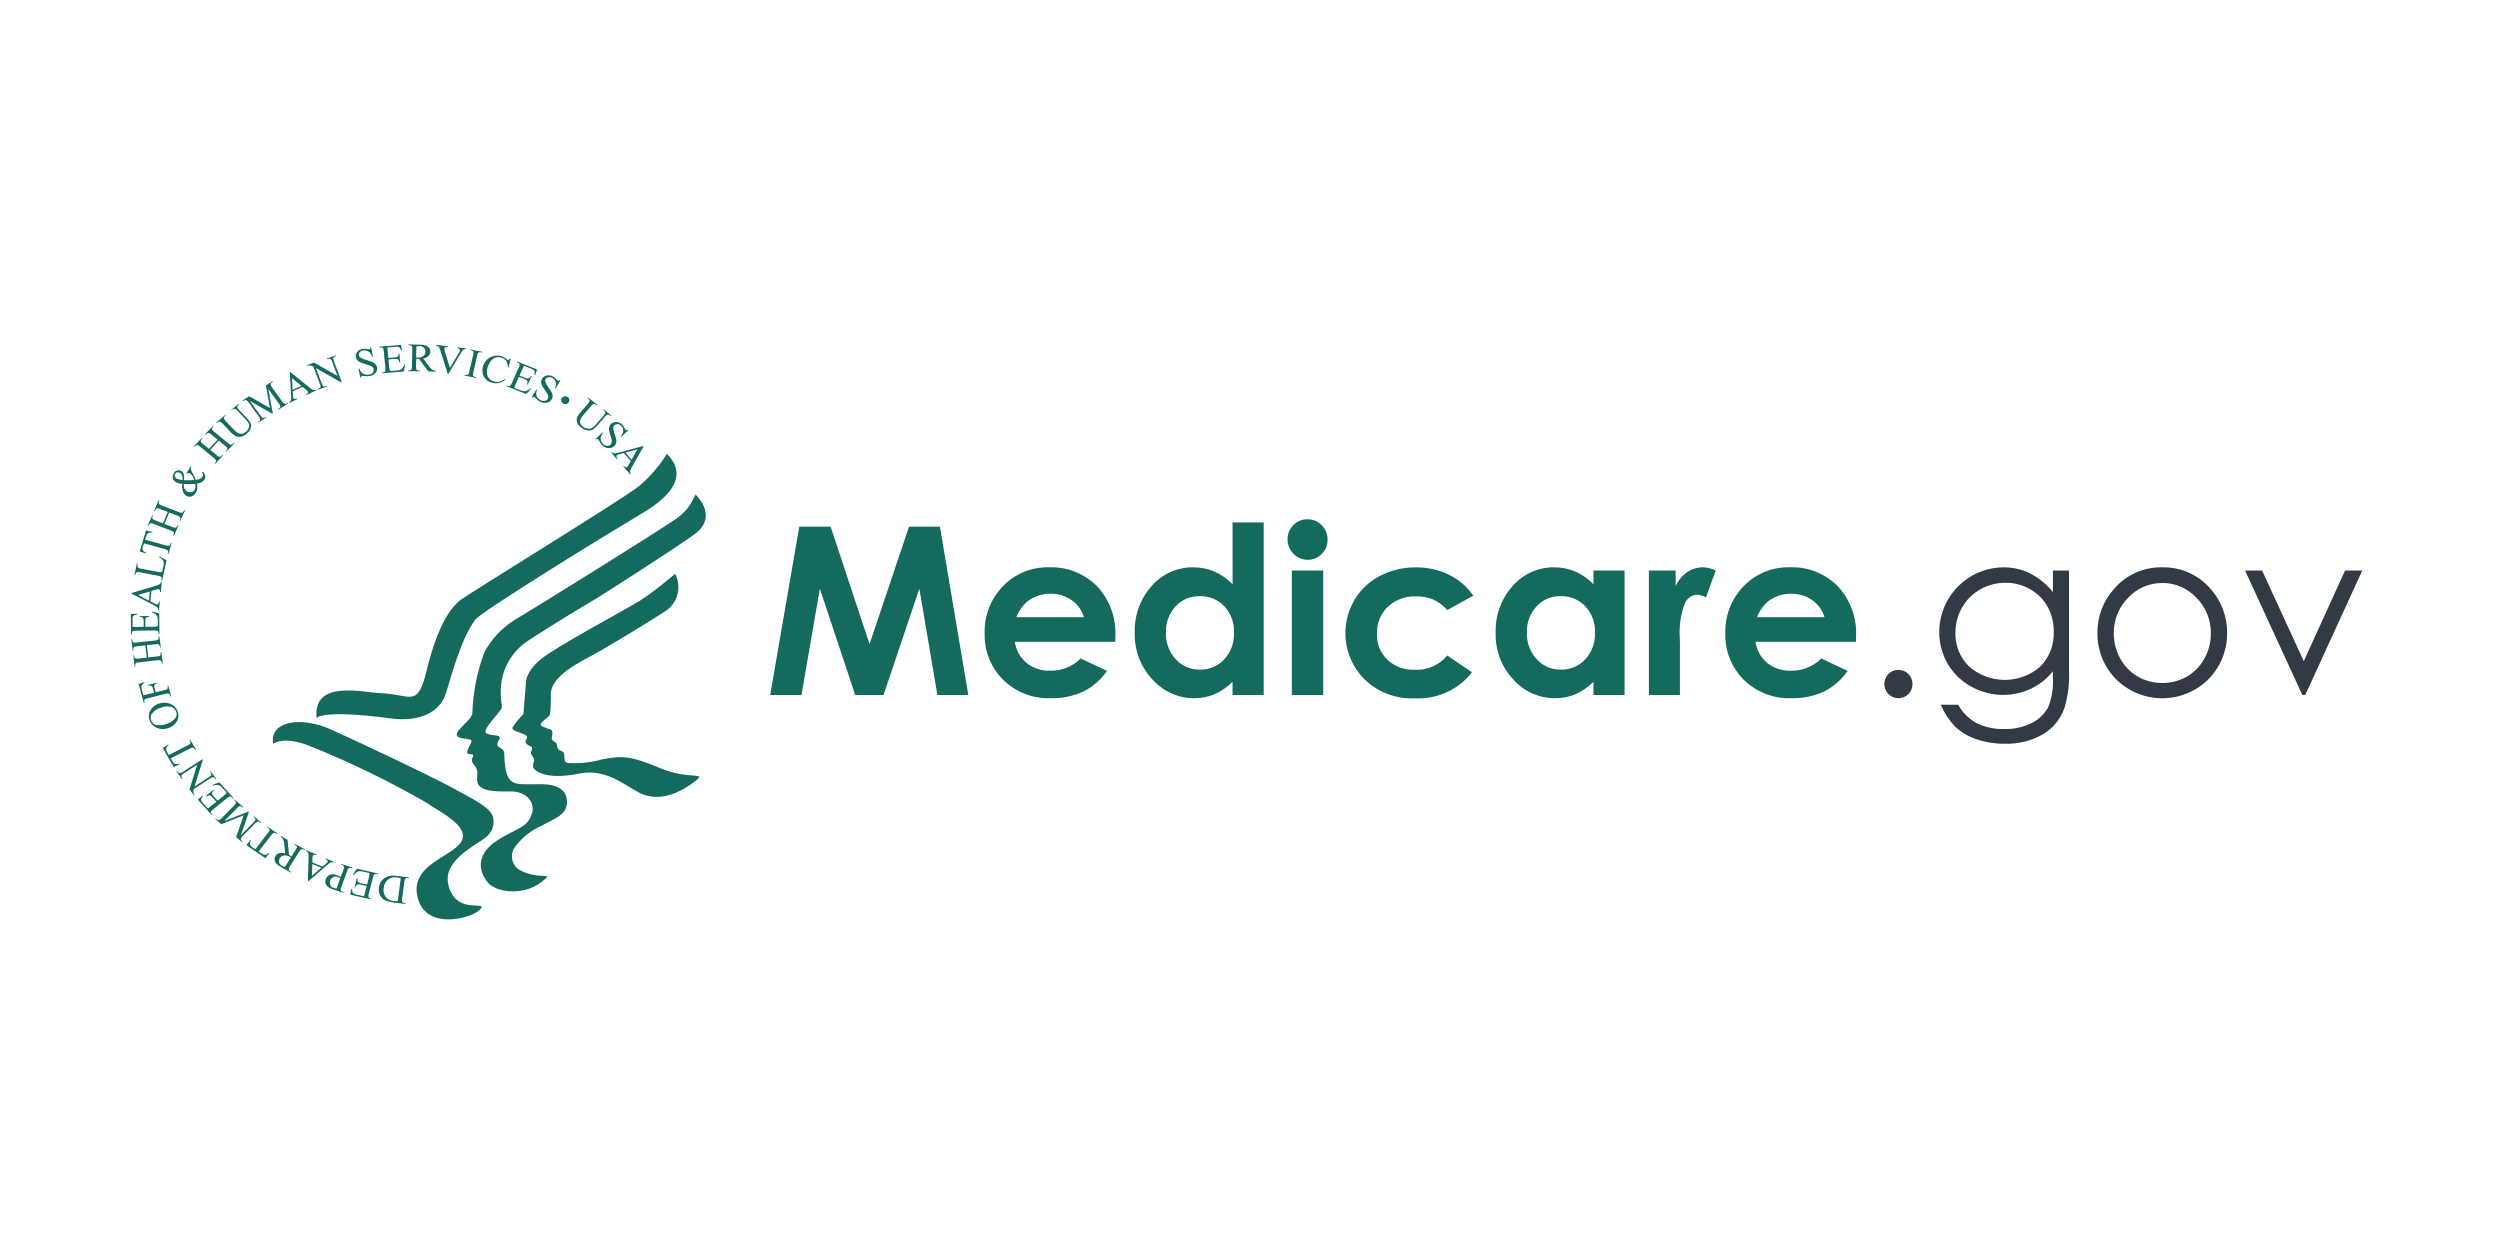 <svg width="121" height="61" viewBox="0 0 121 61" fill="none" xmlns="http://www.w3.org/2000/svg">
<g clip-path="url(#clip0_152_1878)">
<path d="M32.272 21.96V21.964L32.268 21.972L32.26 21.983L32.252 21.998L32.241 22.021L32.226 22.044L32.207 22.074L32.188 22.104L32.165 22.141L32.138 22.179L32.108 22.221L32.078 22.27L32.044 22.315L32.006 22.368L31.966 22.422L31.925 22.479L31.879 22.539L31.83 22.599L31.781 22.659L31.728 22.723L31.671 22.788L31.614 22.856L31.554 22.924L31.49 22.996L31.421 23.065L31.353 23.137L31.281 23.209L31.205 23.281L31.13 23.353L31.05 23.425L30.966 23.493L30.88 23.565C30.22 24.105 22.637 28.759 22.267 29.055C21.896 29.351 21.21 30.13 20.654 32.44C20.203 34.3 19.912 33.606 18.424 33.549C17.553 33.515 15.137 32.879 15.323 34.746C15.323 34.746 15.623 34.329 18.92 34.772C20.218 34.952 21.278 34.526 21.585 33.549C21.892 32.557 22.338 30.873 23.009 29.986C23.319 29.578 29.392 25.846 31.066 24.849C31.675 24.489 33.636 23.304 32.27 21.96L32.272 21.96ZM13.22 36L13.228 35.997L13.236 35.993L13.244 35.985L13.259 35.977L13.274 35.966L13.296 35.955L13.319 35.947L13.346 35.935L13.376 35.92L13.41 35.909L13.448 35.898L13.486 35.89L13.531 35.878L13.58 35.871L13.63 35.863L13.687 35.855L13.746 35.851L13.811 35.848H13.875L13.947 35.851L14.023 35.855L14.102 35.863L14.144 35.871L14.189 35.878L14.231 35.882L14.276 35.893L14.322 35.901L14.367 35.909L14.417 35.92L14.466 35.935L14.515 35.947L14.566 35.961L14.615 35.976L14.672 35.991L14.725 36.01L14.782 36.03L14.839 36.049L14.896 36.072L14.956 36.091L15.016 36.117C16.959 36.896 18.843 37.812 20.656 38.859C21.213 39.267 22.765 39.968 22.329 40.729C21.894 41.49 19.789 41.838 20.221 43.47C20.652 45.101 22.95 44.405 23.261 43.996C23.572 43.587 22.241 44.236 21.773 43.065C21.402 42.13 22.049 41.509 22.95 40.905C23.381 40.613 23.97 40.378 23.878 39.621C23.817 39.095 22.889 38.686 21.957 38.164C21.026 37.642 17.433 35.944 16.006 35.302C14.578 34.66 13.035 34.89 13.22 35.999V36Z" fill="#146A5D"/>
<path d="M33.668 23.937L33.638 23.997L33.604 24.057L33.57 24.121L33.536 24.189L33.498 24.261L33.479 24.295L33.456 24.333L33.434 24.372L33.411 24.409L33.385 24.447L33.358 24.485L33.333 24.528L33.303 24.565L33.269 24.607L33.239 24.648L33.201 24.686L33.163 24.732L33.121 24.774L33.08 24.815L33.034 24.856L32.989 24.902L32.936 24.943L32.883 24.989L32.826 25.035L32.769 25.08L32.705 25.122L32.641 25.167C31.285 26.076 26.049 29.324 24.841 30.048C24.257 30.428 23.778 30.948 23.447 31.562C23.09 32.511 22.892 33.513 22.861 34.527C22.838 34.841 22.012 35.359 22.115 35.59C22.217 35.821 22.841 35.704 22.819 35.878C22.796 36.03 22.611 36.261 22.611 36.408C22.611 36.582 22.982 36.423 22.891 36.613C22.736 36.923 22.982 36.991 23.071 37.226C23.161 37.461 23.041 37.722 23.124 37.919C23.275 38.26 23.813 38.324 24.673 38.305C25.532 38.287 25.926 38.884 25.736 39.415C25.49 40.115 24.915 40.104 24.022 40.706C23.128 41.308 23.086 42.065 23.609 42.712C24.007 43.204 25.502 43.443 26.441 42.489C26.634 42.273 26.017 42.565 25.121 42.096C24.966 41.99 24.854 41.834 24.804 41.653C24.754 41.473 24.77 41.281 24.848 41.111C25.18 40.606 25.652 40.21 26.206 39.972C26.755 39.646 27.478 39.468 27.445 38.772C27.411 38.075 26.687 37.98 26.396 37.962C26.104 37.943 25.646 37.973 25.241 37.954C24.628 37.924 24.442 37.632 24.404 36.462C24.393 36.087 23.864 36.288 24.158 35.792C24.314 35.535 23.867 35.637 23.564 35.508C23.306 35.388 23.864 34.848 24.249 34.335C24.369 34.172 24.181 33.964 24.249 33.195C24.287 32.763 24.421 32.344 24.641 31.971C24.861 31.597 25.162 31.277 25.521 31.035C25.96 30.735 27.876 29.543 28.433 29.225C29.213 28.774 32.987 26.332 33.635 25.844C34.858 24.92 33.551 23.853 33.669 23.932L33.668 23.937ZM19.792 42.466L19.789 42.504L19.739 42.496C19.716 42.491 19.693 42.492 19.67 42.498C19.648 42.505 19.628 42.517 19.611 42.534C19.588 42.575 19.573 42.622 19.57 42.67L19.46 43.499C19.446 43.549 19.449 43.602 19.468 43.65C19.481 43.667 19.497 43.681 19.516 43.691C19.535 43.7 19.556 43.706 19.577 43.707L19.627 43.711L19.623 43.749L19.07 43.684C18.913 43.671 18.76 43.63 18.616 43.564C18.517 43.506 18.437 43.419 18.389 43.314C18.337 43.2 18.32 43.074 18.34 42.951C18.358 42.784 18.441 42.632 18.571 42.526C18.659 42.464 18.76 42.42 18.866 42.398C18.972 42.375 19.081 42.373 19.188 42.394L19.792 42.466ZM19.395 42.515L19.38 42.511L19.365 42.504L19.35 42.5L19.335 42.496L19.323 42.492L19.308 42.488L19.293 42.484L19.282 42.481H19.267L19.255 42.477L19.244 42.474H19.233L19.218 42.47H19.207L19.195 42.466H19.184C19.113 42.456 19.04 42.46 18.97 42.478C18.901 42.496 18.836 42.528 18.779 42.573C18.719 42.622 18.67 42.684 18.634 42.752C18.599 42.821 18.577 42.897 18.571 42.974C18.556 43.05 18.557 43.127 18.574 43.202C18.591 43.277 18.623 43.348 18.669 43.41C18.714 43.467 18.771 43.515 18.835 43.55C18.9 43.584 18.971 43.605 19.044 43.611C19.113 43.617 19.183 43.616 19.252 43.607L19.396 42.517L19.395 42.515ZM17.619 43.382L17.744 42.886L17.452 42.817C17.399 42.801 17.343 42.8 17.29 42.814C17.243 42.846 17.209 42.895 17.195 42.95L17.161 42.942L17.27 42.507L17.308 42.514C17.302 42.556 17.3 42.598 17.305 42.639C17.314 42.664 17.329 42.687 17.35 42.703C17.386 42.727 17.427 42.743 17.47 42.749L17.765 42.813L17.872 42.405C17.881 42.37 17.886 42.334 17.887 42.298C17.885 42.285 17.878 42.273 17.867 42.264C17.846 42.249 17.821 42.24 17.795 42.238L17.572 42.185C17.517 42.173 17.462 42.165 17.405 42.162C17.365 42.166 17.326 42.179 17.292 42.2C17.23 42.24 17.173 42.288 17.125 42.344L17.08 42.333L17.276 42.045L18.302 42.279L18.295 42.313L18.245 42.302C18.214 42.294 18.181 42.295 18.151 42.306C18.14 42.306 18.129 42.31 18.12 42.316C18.11 42.322 18.103 42.33 18.098 42.34C18.079 42.375 18.065 42.414 18.056 42.453L17.846 43.272C17.826 43.321 17.823 43.375 17.835 43.427C17.848 43.444 17.864 43.457 17.882 43.468C17.9 43.478 17.92 43.484 17.941 43.487L17.987 43.498L17.979 43.533L16.953 43.302L17.006 43.021L17.047 43.029C17.041 43.079 17.045 43.129 17.059 43.177C17.07 43.208 17.091 43.234 17.119 43.252C17.162 43.271 17.206 43.286 17.251 43.298L17.618 43.381L17.619 43.382ZM16.491 42.447L16.624 42.091C16.645 42.044 16.654 41.991 16.65 41.94C16.64 41.921 16.627 41.905 16.61 41.892C16.594 41.879 16.575 41.869 16.555 41.864L16.506 41.849L16.517 41.815L17.07 41.995L17.055 42.025L17.006 42.01C16.984 42.002 16.961 41.999 16.938 42.001C16.915 42.003 16.893 42.01 16.873 42.021C16.842 42.057 16.819 42.1 16.805 42.146L16.517 42.941C16.491 42.986 16.482 43.038 16.49 43.089C16.5 43.107 16.513 43.124 16.529 43.137C16.546 43.15 16.565 43.159 16.585 43.164L16.634 43.179L16.623 43.213L16.15 43.058C16.057 43.032 15.969 42.991 15.889 42.938C15.832 42.894 15.787 42.835 15.76 42.768C15.737 42.699 15.738 42.624 15.764 42.556C15.78 42.509 15.805 42.466 15.838 42.43C15.871 42.393 15.912 42.364 15.957 42.344C16.062 42.305 16.178 42.307 16.283 42.348C16.317 42.359 16.347 42.374 16.385 42.385C16.423 42.397 16.453 42.424 16.491 42.447ZM16.472 42.496L16.468 42.492H16.461L16.457 42.489L16.45 42.485L16.446 42.481H16.438L16.435 42.478L16.427 42.474H16.423L16.42 42.471L16.412 42.467H16.408L16.405 42.463L16.401 42.46H16.393L16.39 42.456C16.367 42.445 16.344 42.437 16.325 42.43C16.26 42.41 16.189 42.417 16.129 42.449C16.063 42.484 16.013 42.542 15.988 42.612C15.969 42.662 15.962 42.717 15.969 42.771C15.974 42.82 15.995 42.867 16.029 42.903C16.062 42.942 16.107 42.97 16.157 42.983C16.199 42.996 16.242 43.005 16.286 43.009L16.471 42.498L16.472 42.496ZM15.12 41.742L15.608 41.947L15.779 41.803C15.81 41.777 15.837 41.747 15.859 41.712C15.863 41.703 15.864 41.692 15.864 41.682C15.863 41.671 15.86 41.661 15.855 41.652C15.826 41.619 15.79 41.593 15.749 41.577L15.764 41.546L16.157 41.713L16.142 41.747C16.104 41.733 16.063 41.729 16.022 41.736C15.954 41.767 15.891 41.811 15.837 41.864L14.932 42.644L14.902 42.633L14.936 41.466C14.942 41.401 14.933 41.335 14.91 41.273C14.89 41.231 14.855 41.198 14.812 41.182L14.827 41.148L15.319 41.359L15.304 41.389C15.27 41.372 15.232 41.365 15.194 41.37C15.183 41.372 15.172 41.376 15.163 41.383C15.154 41.389 15.146 41.398 15.141 41.408C15.127 41.452 15.121 41.498 15.122 41.544L15.118 41.741L15.12 41.742ZM15.116 41.818L15.101 42.386L15.548 42L15.116 41.818ZM13.598 40.466L13.916 40.64L13.991 41.382C14.018 41.397 14.044 41.412 14.06 41.42C14.067 41.427 14.076 41.432 14.086 41.435C14.094 41.439 14.101 41.446 14.109 41.45L14.314 41.124C14.355 41.056 14.378 41.004 14.371 40.98C14.366 40.961 14.356 40.943 14.343 40.928C14.33 40.913 14.313 40.901 14.295 40.893L14.249 40.867L14.269 40.837L14.772 41.117L14.753 41.147L14.707 41.121C14.688 41.108 14.665 41.1 14.642 41.098C14.619 41.096 14.596 41.1 14.575 41.109C14.535 41.138 14.503 41.176 14.48 41.219L14.029 41.939C13.995 41.98 13.975 42.03 13.972 42.083C13.977 42.103 13.987 42.122 14.001 42.138C14.015 42.154 14.032 42.166 14.051 42.174L14.093 42.196L14.074 42.231L13.646 41.991C13.551 41.942 13.463 41.882 13.385 41.811C13.336 41.762 13.304 41.699 13.294 41.631C13.287 41.596 13.287 41.561 13.294 41.526C13.301 41.492 13.315 41.459 13.336 41.43C13.376 41.363 13.44 41.314 13.516 41.294C13.611 41.271 13.711 41.276 13.804 41.309L13.758 40.851C13.755 40.774 13.737 40.698 13.705 40.627C13.675 40.573 13.631 40.527 13.577 40.495L13.596 40.464L13.598 40.466ZM14.078 41.503H14.073V41.5L14.069 41.496H14.066L14.062 41.493L14.059 41.489H14.055C14.048 41.484 14.04 41.478 14.032 41.474C13.946 41.419 13.843 41.394 13.741 41.406C13.7 41.411 13.662 41.426 13.628 41.448C13.594 41.47 13.565 41.499 13.544 41.534C13.523 41.564 13.509 41.598 13.503 41.634C13.496 41.67 13.497 41.707 13.506 41.742C13.517 41.778 13.535 41.81 13.559 41.838C13.583 41.866 13.613 41.889 13.646 41.905C13.692 41.928 13.74 41.947 13.79 41.962L14.081 41.503H14.078ZM11.935 40.912L12.109 40.655L12.139 40.678C12.118 40.712 12.103 40.749 12.094 40.788C12.088 40.825 12.094 40.863 12.109 40.897C12.132 40.937 12.164 40.971 12.203 40.996L12.362 41.102L12.976 40.303C13.012 40.267 13.037 40.22 13.048 40.17C13.038 40.129 13.012 40.094 12.976 40.072L12.933 40.047L12.956 40.017L13.429 40.338L13.406 40.369L13.369 40.342C13.35 40.327 13.329 40.317 13.306 40.312C13.283 40.306 13.259 40.307 13.236 40.312C13.195 40.339 13.161 40.374 13.134 40.414L12.521 41.209L12.653 41.304C12.691 41.331 12.731 41.352 12.773 41.368C12.813 41.377 12.855 41.375 12.893 41.361C12.94 41.342 12.981 41.312 13.013 41.274L13.043 41.293L12.843 41.533L11.936 40.914L11.935 40.912ZM12.049 39.3L11.651 40.432L12.273 39.801C12.33 39.741 12.36 39.699 12.36 39.676C12.359 39.655 12.353 39.635 12.343 39.616C12.333 39.598 12.32 39.582 12.303 39.57L12.269 39.54L12.292 39.513L12.644 39.82L12.617 39.843L12.583 39.813C12.568 39.796 12.548 39.783 12.526 39.776C12.504 39.768 12.481 39.767 12.458 39.771C12.411 39.789 12.37 39.819 12.338 39.858L11.733 40.478C11.703 40.507 11.678 40.542 11.661 40.58C11.655 40.603 11.656 40.627 11.665 40.648C11.684 40.683 11.709 40.714 11.74 40.739L11.717 40.765L11.429 40.515L11.793 39.463L10.706 39.891L10.423 39.64L10.449 39.614L10.483 39.644C10.5 39.661 10.52 39.674 10.542 39.682C10.564 39.69 10.588 39.693 10.612 39.69C10.655 39.669 10.694 39.64 10.725 39.603L11.335 38.982C11.392 38.922 11.418 38.88 11.418 38.853C11.419 38.832 11.414 38.811 11.404 38.792C11.394 38.774 11.379 38.758 11.361 38.747L11.327 38.716L11.353 38.694L11.781 39.065L11.755 39.091L11.72 39.061C11.704 39.044 11.684 39.031 11.662 39.024C11.639 39.017 11.615 39.015 11.592 39.019C11.547 39.037 11.508 39.067 11.479 39.106L10.853 39.74L12.027 39.278L12.05 39.301L12.049 39.3ZM10.062 39.132L10.475 38.802L10.278 38.586C10.225 38.529 10.183 38.496 10.15 38.491C10.092 38.492 10.036 38.512 9.991 38.548L9.964 38.522L10.324 38.234L10.351 38.26C10.319 38.289 10.292 38.322 10.271 38.359C10.26 38.383 10.259 38.41 10.267 38.434C10.283 38.473 10.306 38.508 10.336 38.536L10.532 38.752L10.873 38.476C10.903 38.455 10.93 38.431 10.953 38.404C10.956 38.398 10.958 38.392 10.959 38.385C10.96 38.379 10.959 38.372 10.957 38.366C10.95 38.341 10.937 38.319 10.919 38.302L10.767 38.139C10.732 38.096 10.692 38.058 10.647 38.026C10.612 38.008 10.573 37.998 10.533 37.998C10.457 37.992 10.379 38 10.306 38.021L10.279 37.991L10.616 37.866L11.302 38.62L11.275 38.643L11.241 38.608C11.221 38.584 11.195 38.566 11.165 38.556C11.145 38.548 11.122 38.548 11.101 38.556C11.062 38.576 11.025 38.6 10.991 38.628L10.314 39.177C10.27 39.205 10.233 39.244 10.208 39.29C10.207 39.311 10.211 39.332 10.22 39.351C10.228 39.37 10.241 39.386 10.257 39.4L10.287 39.438L10.261 39.46L9.573 38.703L9.796 38.506L9.819 38.536C9.785 38.573 9.756 38.615 9.736 38.661C9.727 38.691 9.729 38.722 9.739 38.752C9.761 38.794 9.789 38.832 9.823 38.865L10.063 39.134L10.062 39.132ZM9.385 38.494L9.173 38.206L9.544 37.014L8.893 37.43C8.828 37.476 8.786 37.513 8.779 37.54C8.776 37.56 8.778 37.581 8.784 37.6C8.79 37.62 8.8 37.638 8.813 37.653L8.84 37.687L8.81 37.71L8.537 37.335L8.571 37.316L8.597 37.354C8.609 37.374 8.626 37.391 8.645 37.403C8.665 37.414 8.688 37.421 8.711 37.422C8.759 37.413 8.805 37.393 8.843 37.362L9.797 36.745L9.817 36.775L9.419 38.062L10.113 37.612C10.185 37.566 10.223 37.533 10.226 37.506C10.231 37.486 10.231 37.465 10.225 37.445C10.22 37.425 10.21 37.407 10.196 37.392L10.17 37.354L10.2 37.332L10.472 37.707L10.442 37.726L10.412 37.688C10.401 37.668 10.385 37.651 10.365 37.639C10.345 37.627 10.322 37.62 10.299 37.62C10.251 37.63 10.206 37.651 10.166 37.68L9.379 38.191C9.366 38.23 9.358 38.27 9.356 38.311C9.358 38.343 9.363 38.374 9.371 38.406C9.384 38.431 9.399 38.455 9.416 38.478L9.386 38.497L9.385 38.494ZM7.874 36.196L8.15 36.037L8.165 36.072C8.13 36.092 8.1 36.119 8.074 36.151C8.049 36.18 8.037 36.218 8.04 36.257C8.042 36.302 8.055 36.346 8.078 36.385L8.173 36.544L9.089 36.072C9.139 36.053 9.183 36.022 9.218 35.981C9.223 35.961 9.224 35.94 9.221 35.919C9.218 35.898 9.21 35.879 9.199 35.861L9.172 35.82L9.206 35.8L9.487 36.285L9.453 36.306L9.43 36.264C9.42 36.243 9.405 36.225 9.387 36.211C9.368 36.197 9.347 36.188 9.324 36.184C9.275 36.191 9.227 36.208 9.184 36.234L8.264 36.703L8.344 36.839C8.363 36.878 8.389 36.914 8.419 36.945C8.45 36.971 8.489 36.986 8.529 36.987C8.581 36.99 8.633 36.98 8.68 36.957L8.699 36.991L8.408 37.123L7.874 36.196ZM7.241 34.872L7.238 34.857L7.233 34.84L7.229 34.825L7.223 34.812L7.219 34.797L7.216 34.785L7.212 34.77L7.208 34.752V34.737L7.204 34.722V34.676L7.201 34.661L7.204 34.646V34.605L7.208 34.59V34.575L7.211 34.56L7.215 34.545L7.219 34.53L7.222 34.515L7.226 34.5L7.234 34.485L7.237 34.47L7.241 34.455L7.249 34.44L7.256 34.425L7.264 34.41L7.272 34.395C7.358 34.234 7.503 34.113 7.677 34.057C7.855 33.988 8.053 33.99 8.23 34.061C8.312 34.091 8.386 34.138 8.449 34.198C8.512 34.259 8.561 34.332 8.593 34.413C8.625 34.491 8.64 34.574 8.636 34.658C8.632 34.742 8.61 34.824 8.57 34.898C8.479 35.063 8.327 35.185 8.146 35.239C8.054 35.274 7.955 35.291 7.857 35.288C7.758 35.284 7.661 35.261 7.571 35.22C7.419 35.151 7.301 35.027 7.241 34.872ZM7.317 34.864L7.321 34.875L7.324 34.883L7.328 34.894L7.331 34.902L7.339 34.914L7.343 34.921L7.346 34.929L7.354 34.941L7.358 34.948L7.366 34.956L7.373 34.964L7.377 34.972L7.385 34.98L7.393 34.987L7.4 34.995L7.404 34.999L7.412 35.007L7.42 35.014L7.427 35.018L7.435 35.026L7.447 35.034L7.454 35.037L7.462 35.041L7.47 35.049L7.481 35.052L7.489 35.056L7.501 35.064L7.508 35.067L7.52 35.071L7.528 35.074L7.539 35.078L7.55 35.082C7.723 35.121 7.903 35.105 8.065 35.036C8.238 34.989 8.39 34.885 8.497 34.741C8.527 34.697 8.545 34.647 8.55 34.595C8.555 34.542 8.547 34.489 8.527 34.441C8.505 34.385 8.471 34.336 8.427 34.296C8.383 34.256 8.33 34.226 8.273 34.21C8.109 34.171 7.938 34.187 7.784 34.255C7.607 34.3 7.451 34.404 7.342 34.551C7.312 34.597 7.294 34.65 7.29 34.705C7.286 34.76 7.296 34.815 7.319 34.865L7.317 34.864ZM6.939 33.655L7.458 33.527L7.394 33.3C7.385 33.258 7.361 33.219 7.325 33.194C7.274 33.176 7.219 33.174 7.166 33.186L7.159 33.148L7.606 33.039L7.617 33.073C7.577 33.079 7.54 33.095 7.507 33.118C7.488 33.135 7.474 33.158 7.469 33.183C7.461 33.215 7.463 33.249 7.473 33.281L7.537 33.508L7.957 33.402C8.002 33.394 8.045 33.38 8.086 33.361C8.101 33.348 8.112 33.331 8.116 33.312C8.124 33.282 8.124 33.251 8.116 33.221L8.105 33.175L8.139 33.168L8.29 33.702L8.252 33.709L8.241 33.668C8.237 33.646 8.227 33.625 8.214 33.608C8.2 33.59 8.182 33.575 8.162 33.566C8.11 33.56 8.056 33.565 8.006 33.581L7.147 33.797C7.103 33.806 7.059 33.819 7.018 33.838C7.003 33.851 6.993 33.868 6.988 33.888C6.981 33.917 6.981 33.949 6.988 33.979L7 34.02L6.965 34.032L6.704 33.104L6.992 33.017L7 33.051C6.955 33.074 6.914 33.105 6.88 33.142C6.86 33.168 6.847 33.2 6.842 33.232C6.841 33.283 6.848 33.334 6.862 33.384L6.941 33.657L6.939 33.655ZM7.106 31.827L7.03 31.236L6.64 31.278C6.594 31.282 6.548 31.291 6.504 31.304C6.488 31.316 6.475 31.331 6.466 31.35C6.455 31.378 6.451 31.41 6.455 31.441L6.463 31.482L6.421 31.49L6.353 30.941L6.391 30.937L6.398 30.983C6.403 31.013 6.414 31.042 6.433 31.066C6.438 31.076 6.446 31.084 6.455 31.089C6.464 31.095 6.475 31.099 6.485 31.101C6.53 31.105 6.574 31.104 6.618 31.097L7.5 31.002C7.545 31 7.59 30.989 7.631 30.972C7.64 30.968 7.648 30.962 7.655 30.955C7.661 30.948 7.666 30.939 7.669 30.93C7.683 30.902 7.688 30.871 7.684 30.84L7.676 30.798L7.713 30.792L7.781 31.337L7.744 31.341L7.74 31.295C7.738 31.273 7.731 31.252 7.72 31.233C7.709 31.214 7.694 31.198 7.676 31.185C7.625 31.171 7.572 31.17 7.52 31.182L7.104 31.227L7.18 31.818L7.596 31.772C7.641 31.769 7.686 31.761 7.729 31.746C7.745 31.735 7.758 31.721 7.766 31.704C7.778 31.675 7.782 31.644 7.778 31.613L7.773 31.572L7.811 31.568L7.879 32.113L7.841 32.121L7.834 32.072C7.833 32.05 7.826 32.029 7.815 32.011C7.804 31.992 7.788 31.977 7.769 31.966C7.719 31.949 7.666 31.947 7.614 31.958L6.732 32.056C6.687 32.058 6.642 32.067 6.599 32.083C6.582 32.092 6.569 32.106 6.562 32.124C6.548 32.152 6.542 32.184 6.547 32.215L6.554 32.26L6.517 32.264L6.453 31.717L6.491 31.713L6.494 31.759C6.499 31.789 6.51 31.818 6.529 31.842C6.543 31.858 6.561 31.87 6.581 31.876C6.626 31.881 6.67 31.879 6.714 31.873L7.108 31.827L7.106 31.827ZM6.416 30.346L6.956 30.339V30.055C6.959 30.003 6.946 29.951 6.919 29.907C6.873 29.87 6.815 29.852 6.756 29.858V29.82L7.229 29.817V29.851C7.186 29.853 7.144 29.863 7.105 29.881C7.08 29.891 7.06 29.91 7.048 29.934C7.034 29.972 7.028 30.013 7.033 30.054V30.337L7.483 30.334C7.52 30.335 7.557 30.333 7.593 30.326C7.608 30.32 7.62 30.31 7.627 30.296C7.637 30.273 7.641 30.249 7.639 30.224L7.635 30.008C7.635 29.954 7.628 29.901 7.616 29.849C7.603 29.813 7.581 29.78 7.552 29.754C7.494 29.706 7.43 29.666 7.363 29.634V29.593L7.707 29.699L7.718 30.695H7.677V30.649C7.677 30.62 7.669 30.591 7.654 30.566C7.649 30.556 7.641 30.547 7.632 30.54C7.623 30.533 7.613 30.527 7.601 30.525C7.559 30.515 7.516 30.511 7.473 30.513L6.58 30.525C6.525 30.519 6.47 30.528 6.421 30.551C6.406 30.566 6.396 30.584 6.389 30.604C6.383 30.623 6.38 30.644 6.383 30.664V30.71H6.344L6.333 29.718L6.633 29.703L6.637 29.741C6.584 29.747 6.533 29.763 6.485 29.787C6.458 29.803 6.437 29.829 6.425 29.859C6.412 29.903 6.408 29.949 6.414 29.995L6.418 30.347L6.416 30.346ZM7.329 28.606L7.28 29.106L7.484 29.212C7.519 29.233 7.558 29.247 7.598 29.254C7.609 29.255 7.62 29.254 7.631 29.25C7.641 29.246 7.651 29.24 7.658 29.231C7.681 29.195 7.695 29.154 7.699 29.111L7.737 29.115L7.696 29.52L7.658 29.516C7.658 29.479 7.648 29.442 7.628 29.41C7.574 29.357 7.511 29.315 7.442 29.285L6.367 28.732V28.702L7.549 28.35C7.616 28.335 7.681 28.307 7.738 28.267C7.771 28.235 7.792 28.193 7.795 28.147L7.832 28.15L7.783 28.658L7.745 28.654C7.75 28.618 7.743 28.581 7.726 28.548C7.72 28.539 7.713 28.531 7.704 28.525C7.695 28.519 7.684 28.515 7.673 28.514C7.624 28.517 7.576 28.526 7.529 28.54L7.328 28.6L7.329 28.606ZM7.25 28.629L6.678 28.796L7.208 29.073L7.249 28.63L7.25 28.629ZM7.704 26.959L7.719 26.933L8.06 27.113L7.851 28.092L7.813 28.084L7.825 28.038C7.83 28.016 7.83 27.993 7.824 27.971C7.818 27.949 7.807 27.929 7.79 27.913C7.748 27.887 7.7 27.871 7.65 27.868L6.779 27.701C6.696 27.686 6.643 27.682 6.62 27.697C6.603 27.708 6.588 27.722 6.576 27.739C6.564 27.756 6.556 27.776 6.552 27.796L6.541 27.845L6.506 27.837L6.626 27.265L6.661 27.273C6.649 27.32 6.647 27.369 6.653 27.417C6.659 27.443 6.673 27.465 6.694 27.481C6.739 27.505 6.788 27.521 6.838 27.527L7.686 27.686C7.725 27.696 7.766 27.698 7.806 27.694C7.821 27.688 7.834 27.677 7.844 27.664C7.862 27.617 7.875 27.569 7.882 27.52L7.904 27.429C7.922 27.36 7.928 27.289 7.924 27.217C7.917 27.172 7.897 27.131 7.867 27.097C7.82 27.045 7.765 27 7.704 26.965V26.959ZM7.068 25.672L7.382 25.744L7.371 25.779C7.33 25.772 7.288 25.771 7.246 25.775C7.207 25.783 7.17 25.801 7.14 25.828C7.109 25.862 7.087 25.903 7.076 25.948L7.023 26.122L8.026 26.398C8.077 26.417 8.132 26.422 8.185 26.413C8.204 26.403 8.221 26.389 8.234 26.372C8.247 26.355 8.256 26.336 8.261 26.315L8.272 26.274L8.31 26.285L8.147 26.811L8.11 26.8L8.125 26.758C8.133 26.738 8.136 26.716 8.134 26.694C8.131 26.672 8.123 26.651 8.11 26.634C8.069 26.604 8.023 26.583 7.973 26.574L6.969 26.295L6.92 26.446C6.906 26.486 6.898 26.529 6.897 26.571C6.9 26.609 6.916 26.645 6.943 26.673C6.978 26.71 7.022 26.737 7.071 26.752L7.06 26.787L6.76 26.688L7.07 25.674L7.068 25.672ZM7.882 25.332L8.122 24.779L7.758 24.639C7.716 24.619 7.671 24.606 7.625 24.601C7.605 24.6 7.584 24.607 7.568 24.62C7.543 24.638 7.524 24.663 7.511 24.692L7.496 24.733L7.459 24.718L7.678 24.211L7.716 24.226L7.697 24.268C7.684 24.295 7.68 24.325 7.685 24.355C7.685 24.366 7.687 24.377 7.692 24.387C7.696 24.396 7.703 24.405 7.712 24.412C7.75 24.434 7.79 24.453 7.832 24.469L8.653 24.783C8.695 24.803 8.74 24.816 8.786 24.821C8.806 24.82 8.826 24.813 8.843 24.802C8.865 24.781 8.883 24.757 8.896 24.73L8.918 24.688L8.953 24.7L8.729 25.211L8.695 25.196L8.714 25.155C8.726 25.136 8.732 25.114 8.732 25.092C8.732 25.07 8.726 25.049 8.714 25.03C8.677 24.994 8.631 24.968 8.582 24.954L8.193 24.808L7.953 25.36L8.343 25.508C8.384 25.526 8.428 25.539 8.472 25.546C8.493 25.545 8.513 25.537 8.529 25.523C8.553 25.505 8.573 25.482 8.586 25.455L8.605 25.409L8.639 25.424L8.42 25.931L8.382 25.92L8.401 25.878C8.413 25.859 8.419 25.838 8.419 25.816C8.419 25.794 8.413 25.772 8.401 25.753C8.39 25.731 8.344 25.708 8.269 25.678L7.447 25.36C7.404 25.342 7.36 25.329 7.314 25.322C7.293 25.323 7.273 25.331 7.257 25.345C7.233 25.364 7.214 25.389 7.2 25.417L7.181 25.458L7.147 25.443L7.37 24.936L7.404 24.951L7.385 24.992C7.373 25.02 7.369 25.049 7.373 25.079C7.375 25.099 7.385 25.118 7.4 25.132C7.436 25.157 7.477 25.176 7.52 25.189L7.887 25.333L7.882 25.332ZM9.017 22.905L9.237 22.572L9.271 22.587C9.248 22.624 9.236 22.667 9.237 22.711C9.257 22.782 9.288 22.85 9.328 22.912C9.388 23.012 9.437 23.117 9.475 23.227C9.548 23.217 9.619 23.198 9.687 23.17C9.731 23.149 9.769 23.116 9.797 23.075C9.819 23.041 9.829 23.002 9.827 22.962C9.821 22.919 9.8 22.88 9.767 22.852L9.812 22.833C9.872 22.886 9.914 22.956 9.932 23.034C9.94 23.1 9.924 23.167 9.887 23.223C9.855 23.27 9.812 23.308 9.762 23.336C9.689 23.372 9.611 23.398 9.531 23.412C9.552 23.496 9.557 23.583 9.546 23.669C9.534 23.738 9.508 23.804 9.47 23.862C9.423 23.942 9.348 24.002 9.259 24.029C9.22 24.041 9.179 24.045 9.139 24.04C9.098 24.036 9.059 24.023 9.024 24.003C8.952 23.956 8.896 23.889 8.865 23.809C8.818 23.686 8.803 23.554 8.819 23.423C8.759 23.415 8.699 23.404 8.639 23.389C8.597 23.377 8.557 23.359 8.519 23.336C8.475 23.315 8.437 23.282 8.409 23.242C8.381 23.201 8.364 23.154 8.36 23.105C8.356 23.028 8.377 22.952 8.42 22.889C8.438 22.859 8.462 22.833 8.489 22.812C8.517 22.792 8.549 22.777 8.583 22.769C8.615 22.76 8.648 22.758 8.68 22.763C8.713 22.767 8.744 22.778 8.772 22.795C8.801 22.811 8.827 22.833 8.848 22.859C8.868 22.885 8.883 22.915 8.892 22.947C8.912 23.044 8.917 23.143 8.907 23.242C9.072 23.249 9.238 23.246 9.403 23.234C9.374 23.106 9.3 22.992 9.195 22.912C9.17 22.895 9.138 22.888 9.108 22.893C9.085 22.897 9.063 22.909 9.048 22.927L9.017 22.908V22.905ZM9.453 23.419H9.437L9.426 23.423H9.373L9.362 23.427H9.313L9.301 23.43H9.248L9.241 23.434H9.131C9.062 23.434 8.987 23.43 8.891 23.422C8.889 23.498 8.901 23.574 8.925 23.646C8.951 23.704 8.994 23.753 9.05 23.785C9.111 23.819 9.181 23.831 9.25 23.82C9.285 23.815 9.317 23.803 9.346 23.784C9.375 23.765 9.399 23.74 9.417 23.71C9.44 23.677 9.454 23.64 9.458 23.6C9.465 23.541 9.463 23.481 9.453 23.422V23.419ZM8.832 23.234L8.836 23.219V23.172L8.839 23.157V23.142L8.836 23.13V23.1L8.832 23.089V23.077L8.828 23.062L8.824 23.052V23.04L8.821 23.028L8.817 23.017C8.797 22.959 8.757 22.911 8.704 22.881C8.666 22.858 8.622 22.85 8.579 22.858C8.559 22.862 8.54 22.87 8.523 22.882C8.506 22.894 8.491 22.909 8.48 22.926C8.466 22.946 8.456 22.969 8.453 22.994C8.449 23.018 8.452 23.043 8.461 23.066C8.478 23.105 8.505 23.137 8.54 23.161C8.573 23.178 8.607 23.19 8.642 23.199C8.684 23.21 8.749 23.221 8.831 23.236L8.832 23.234ZM10.113 21.726L10.533 21.279L10.233 21.033C10.2 21.003 10.163 20.978 10.123 20.958C10.103 20.953 10.082 20.955 10.063 20.961C10.033 20.971 10.005 20.988 9.983 21.01L9.953 21.045L9.923 21.022L10.31 20.609L10.336 20.632L10.306 20.666C10.284 20.687 10.269 20.715 10.264 20.745C10.261 20.755 10.26 20.766 10.261 20.776C10.263 20.787 10.266 20.796 10.272 20.805C10.296 20.84 10.328 20.869 10.363 20.892L11.033 21.445C11.067 21.475 11.104 21.5 11.143 21.52C11.163 21.525 11.184 21.523 11.203 21.517C11.233 21.506 11.26 21.49 11.283 21.468L11.313 21.432L11.343 21.454L10.953 21.87L10.929 21.847L10.96 21.813C10.976 21.798 10.989 21.779 10.997 21.758C11.005 21.737 11.008 21.715 11.005 21.693C10.98 21.649 10.945 21.611 10.903 21.583L10.589 21.322L10.173 21.775L10.487 22.032C10.52 22.063 10.557 22.089 10.597 22.108C10.617 22.112 10.638 22.111 10.657 22.104C10.688 22.095 10.715 22.078 10.736 22.055L10.766 22.021L10.796 22.044L10.41 22.456L10.384 22.437L10.414 22.403C10.43 22.388 10.443 22.369 10.451 22.349C10.459 22.328 10.462 22.305 10.459 22.283C10.435 22.238 10.4 22.201 10.357 22.173L9.688 21.62C9.655 21.589 9.618 21.564 9.578 21.544C9.558 21.54 9.537 21.541 9.518 21.548C9.489 21.559 9.464 21.576 9.442 21.597L9.408 21.631L9.381 21.609L9.763 21.196L9.793 21.219L9.76 21.252C9.74 21.275 9.726 21.302 9.718 21.331C9.715 21.341 9.714 21.352 9.715 21.362C9.716 21.373 9.72 21.383 9.726 21.391C9.752 21.425 9.783 21.456 9.817 21.482L10.113 21.726ZM11.211 19.866L11.193 19.84L11.549 19.54L11.575 19.567L11.533 19.601C11.515 19.615 11.501 19.633 11.493 19.654C11.485 19.676 11.483 19.699 11.488 19.721C11.504 19.768 11.533 19.81 11.571 19.841L11.942 20.231C12.016 20.304 12.079 20.389 12.127 20.481C12.158 20.556 12.161 20.639 12.135 20.716C12.102 20.821 12.037 20.914 11.95 20.981C11.865 21.059 11.761 21.113 11.65 21.14C11.56 21.152 11.469 21.136 11.389 21.094C11.292 21.038 11.206 20.965 11.135 20.878L10.773 20.499C10.738 20.455 10.69 20.422 10.637 20.404C10.616 20.404 10.596 20.408 10.577 20.416C10.558 20.423 10.541 20.435 10.527 20.45L10.489 20.48L10.468 20.454L10.899 20.086L10.925 20.109L10.888 20.143C10.869 20.156 10.855 20.173 10.845 20.193C10.836 20.213 10.832 20.235 10.835 20.257C10.852 20.303 10.881 20.345 10.918 20.377L11.316 20.793C11.358 20.836 11.402 20.876 11.449 20.913C11.494 20.948 11.545 20.976 11.6 20.993C11.648 21.001 11.697 21 11.744 20.989C11.802 20.973 11.855 20.943 11.899 20.902C11.962 20.852 12.011 20.785 12.039 20.709C12.064 20.646 12.067 20.577 12.047 20.512C12 20.423 11.939 20.342 11.867 20.272L11.496 19.882C11.462 19.84 11.418 19.808 11.368 19.788C11.346 19.786 11.324 19.789 11.303 19.796C11.283 19.803 11.264 19.814 11.248 19.829L11.21 19.863L11.211 19.866ZM13.172 20.021L12.093 19.405L12.608 20.116C12.653 20.181 12.691 20.218 12.718 20.226C12.76 20.232 12.803 20.221 12.838 20.196L12.879 20.172L12.902 20.198L12.504 20.455L12.481 20.425L12.523 20.399C12.544 20.39 12.561 20.375 12.574 20.356C12.587 20.337 12.594 20.315 12.595 20.293C12.584 20.247 12.562 20.204 12.531 20.168L12.027 19.469C12.004 19.431 11.973 19.399 11.936 19.374C11.914 19.365 11.889 19.363 11.864 19.366C11.824 19.373 11.786 19.39 11.755 19.416L11.733 19.386L12.059 19.178L13.066 19.75L12.869 18.66L13.187 18.455L13.21 18.481L13.172 18.508C13.151 18.517 13.133 18.532 13.12 18.551C13.107 18.57 13.099 18.591 13.096 18.614C13.107 18.662 13.129 18.706 13.16 18.743L13.664 19.44C13.713 19.504 13.751 19.542 13.777 19.546C13.798 19.55 13.82 19.55 13.841 19.545C13.862 19.54 13.881 19.53 13.897 19.516L13.939 19.493L13.958 19.519L13.478 19.83L13.455 19.8L13.497 19.773C13.518 19.764 13.535 19.749 13.548 19.73C13.561 19.712 13.568 19.69 13.569 19.667C13.557 19.621 13.535 19.578 13.505 19.542L12.99 18.831L13.202 20.008L13.175 20.023L13.172 20.021ZM14.645 18.722L14.165 18.945L14.18 19.165C14.181 19.204 14.189 19.242 14.203 19.278C14.208 19.288 14.215 19.296 14.223 19.302C14.232 19.308 14.242 19.311 14.252 19.312C14.297 19.316 14.341 19.306 14.381 19.286L14.4 19.316L14.01 19.501L13.995 19.467C14.028 19.448 14.056 19.422 14.079 19.392C14.096 19.321 14.1 19.248 14.09 19.176L14.026 18.021L14.053 18.01L14.992 18.767C15.041 18.814 15.101 18.851 15.166 18.873C15.211 18.884 15.26 18.879 15.302 18.858L15.317 18.888L14.837 19.119L14.818 19.085C14.852 19.07 14.882 19.046 14.905 19.017C14.91 19.008 14.913 18.997 14.913 18.987C14.913 18.976 14.91 18.966 14.905 18.957C14.88 18.916 14.846 18.881 14.806 18.855L14.647 18.726L14.645 18.722ZM14.585 18.673L14.133 18.303L14.163 18.871L14.587 18.675L14.585 18.673ZM14.853 17.671L15.205 17.551L16.333 18.195L16.072 17.498C16.042 17.422 16.015 17.378 15.989 17.369C15.969 17.36 15.948 17.355 15.926 17.355C15.905 17.355 15.883 17.36 15.864 17.369L15.823 17.384L15.809 17.352L16.264 17.2L16.275 17.23L16.229 17.25C16.207 17.255 16.186 17.265 16.169 17.279C16.151 17.294 16.137 17.312 16.127 17.333C16.125 17.382 16.135 17.43 16.157 17.473L16.544 18.499L16.51 18.507L15.291 17.815L15.573 18.561C15.599 18.636 15.626 18.681 15.649 18.693C15.668 18.703 15.689 18.707 15.711 18.707C15.733 18.707 15.754 18.703 15.773 18.693L15.823 18.678L15.834 18.712L15.383 18.864L15.368 18.829L15.414 18.814C15.437 18.811 15.458 18.801 15.476 18.786C15.494 18.772 15.508 18.753 15.516 18.731C15.517 18.683 15.507 18.635 15.486 18.591L15.168 17.747C15.131 17.723 15.091 17.705 15.048 17.694C15.016 17.686 14.983 17.682 14.95 17.683C14.92 17.687 14.891 17.695 14.863 17.706L14.853 17.671ZM17.962 16.815L18.049 17.251L18.011 17.259C17.991 17.189 17.956 17.124 17.909 17.07C17.864 17.026 17.811 16.994 17.751 16.975C17.692 16.957 17.629 16.953 17.568 16.963C17.504 16.972 17.446 17.005 17.405 17.054C17.388 17.074 17.376 17.098 17.369 17.123C17.363 17.149 17.362 17.176 17.368 17.202C17.371 17.221 17.379 17.24 17.39 17.257C17.401 17.274 17.415 17.289 17.432 17.3C17.534 17.361 17.645 17.406 17.761 17.433C17.86 17.459 17.956 17.493 18.049 17.535C18.101 17.558 18.146 17.593 18.182 17.637C18.216 17.675 18.24 17.721 18.251 17.772C18.261 17.819 18.259 17.867 18.248 17.914C18.236 17.96 18.214 18.003 18.183 18.04C18.111 18.126 18.01 18.183 17.899 18.199C17.862 18.207 17.824 18.211 17.786 18.211C17.74 18.213 17.694 18.209 17.65 18.199C17.607 18.192 17.564 18.19 17.521 18.192C17.507 18.195 17.494 18.203 17.486 18.214C17.477 18.233 17.474 18.254 17.479 18.274L17.441 18.282L17.35 17.847L17.388 17.839C17.413 17.91 17.452 17.976 17.501 18.032C17.543 18.077 17.597 18.107 17.657 18.119C17.723 18.14 17.793 18.144 17.861 18.13C17.933 18.122 18 18.087 18.047 18.032C18.065 18.01 18.078 17.985 18.085 17.957C18.093 17.93 18.094 17.901 18.088 17.873C18.079 17.839 18.062 17.808 18.039 17.782C18.011 17.751 17.976 17.726 17.937 17.71C17.861 17.679 17.782 17.652 17.702 17.631C17.608 17.603 17.516 17.569 17.426 17.529C17.375 17.506 17.328 17.472 17.29 17.431C17.256 17.39 17.233 17.343 17.222 17.291C17.214 17.247 17.215 17.201 17.226 17.157C17.237 17.113 17.258 17.072 17.286 17.037C17.353 16.956 17.447 16.902 17.551 16.886C17.631 16.875 17.713 16.879 17.791 16.897C17.818 16.905 17.847 16.907 17.875 16.905C17.89 16.901 17.905 16.894 17.917 16.882C17.924 16.862 17.928 16.84 17.928 16.818L17.966 16.815L17.962 16.815ZM18.749 16.819L18.794 17.326L19.094 17.3C19.149 17.303 19.202 17.287 19.246 17.254C19.264 17.234 19.278 17.21 19.286 17.184C19.294 17.158 19.296 17.13 19.291 17.103L19.329 17.1L19.37 17.542L19.333 17.546C19.328 17.504 19.315 17.463 19.295 17.426C19.28 17.403 19.257 17.386 19.231 17.377C19.188 17.368 19.145 17.365 19.102 17.369L18.802 17.395L18.843 17.82C18.845 17.854 18.851 17.889 18.862 17.922C18.87 17.933 18.88 17.942 18.893 17.948C18.919 17.954 18.946 17.955 18.972 17.952L19.203 17.932C19.258 17.93 19.313 17.92 19.366 17.902C19.403 17.889 19.436 17.865 19.46 17.834C19.507 17.778 19.546 17.716 19.574 17.649L19.616 17.645L19.533 17.981L18.481 18.068L18.477 18.034L18.526 18.026C18.558 18.024 18.59 18.015 18.617 18C18.635 17.988 18.648 17.971 18.655 17.95C18.659 17.909 18.659 17.867 18.655 17.826L18.573 16.992C18.562 16.908 18.55 16.859 18.531 16.844C18.513 16.831 18.493 16.822 18.471 16.817C18.45 16.813 18.428 16.813 18.406 16.818L18.357 16.821V16.781L19.413 16.692L19.454 16.972L19.413 16.975C19.403 16.926 19.382 16.88 19.353 16.839C19.332 16.815 19.305 16.796 19.274 16.786C19.226 16.782 19.178 16.782 19.13 16.786L18.749 16.819Z" fill="#146A5D"/>
<path fill-rule="evenodd" clip-rule="evenodd" d="M21.102 17.985L20.735 17.982L20.28 17.368H20.174C20.164 17.366 20.154 17.364 20.144 17.365L20.136 17.743C20.127 17.795 20.135 17.848 20.159 17.895C20.174 17.909 20.192 17.92 20.212 17.927C20.231 17.934 20.252 17.938 20.273 17.937H20.325V17.974L19.742 17.963V17.925L19.791 17.928C19.815 17.93 19.838 17.927 19.86 17.919C19.881 17.91 19.901 17.896 19.916 17.879C19.936 17.835 19.944 17.787 19.939 17.739L19.954 16.902C19.963 16.851 19.955 16.797 19.931 16.751C19.916 16.737 19.898 16.726 19.879 16.718C19.859 16.711 19.838 16.708 19.818 16.709L19.765 16.705V16.671L20.265 16.679C20.372 16.677 20.479 16.69 20.583 16.717C20.651 16.735 20.712 16.775 20.757 16.83C20.804 16.882 20.828 16.95 20.825 17.02C20.825 17.059 20.818 17.097 20.803 17.133C20.788 17.169 20.766 17.201 20.738 17.228C20.667 17.294 20.577 17.336 20.481 17.348L20.757 17.723C20.801 17.789 20.856 17.848 20.919 17.897C20.975 17.927 21.036 17.947 21.099 17.954V17.985H21.102ZM20.142 17.304H20.176C20.182 17.306 20.189 17.308 20.195 17.307C20.299 17.315 20.403 17.289 20.49 17.232C20.521 17.207 20.546 17.177 20.564 17.142C20.581 17.108 20.591 17.07 20.592 17.031C20.595 16.956 20.568 16.884 20.517 16.83C20.459 16.779 20.385 16.75 20.309 16.75C20.256 16.753 20.204 16.759 20.153 16.77L20.142 17.304Z" fill="#146A5D"/>
<path d="M22.552 16.861L22.548 16.895C22.509 16.897 22.47 16.907 22.435 16.925C22.387 16.959 22.348 17.005 22.322 17.058L21.704 18.095L21.666 18.087L21.303 16.925C21.291 16.887 21.277 16.851 21.26 16.815C21.245 16.794 21.226 16.776 21.203 16.762C21.174 16.745 21.142 16.733 21.108 16.728L21.112 16.694L21.669 16.758L21.665 16.792C21.622 16.788 21.579 16.795 21.54 16.812C21.531 16.817 21.523 16.824 21.517 16.832C21.511 16.841 21.507 16.851 21.506 16.861C21.504 16.914 21.513 16.967 21.532 17.016L21.778 17.804L22.194 17.103C22.224 17.058 22.248 17.008 22.263 16.956C22.265 16.945 22.263 16.934 22.259 16.924C22.255 16.914 22.249 16.905 22.24 16.899C22.215 16.875 22.183 16.859 22.149 16.853C22.142 16.853 22.138 16.849 22.13 16.845L22.134 16.811L22.55 16.86L22.552 16.861ZM23.055 18.254L23.044 18.292L22.476 18.172L22.484 18.138L22.529 18.145C22.551 18.151 22.575 18.153 22.598 18.15C22.62 18.146 22.642 18.138 22.662 18.126C22.691 18.085 22.71 18.036 22.715 17.986L22.901 17.172C22.914 17.13 22.92 17.086 22.92 17.043C22.914 17.025 22.904 17.009 22.89 16.997C22.864 16.977 22.835 16.962 22.803 16.956L22.754 16.948L22.765 16.914L23.337 17.027L23.325 17.061L23.28 17.053C23.258 17.046 23.236 17.044 23.213 17.048C23.191 17.051 23.17 17.059 23.151 17.073C23.119 17.111 23.099 17.159 23.094 17.209L22.909 18.03C22.898 18.071 22.892 18.113 22.89 18.155C22.895 18.175 22.907 18.193 22.924 18.204C22.948 18.224 22.977 18.238 23.007 18.246L23.057 18.253L23.055 18.254ZM24.717 17.368L24.611 17.796L24.581 17.784C24.588 17.672 24.559 17.56 24.498 17.466C24.438 17.387 24.354 17.331 24.258 17.307C24.172 17.28 24.079 17.28 23.993 17.307C23.906 17.333 23.83 17.385 23.773 17.455C23.697 17.55 23.639 17.66 23.603 17.776C23.57 17.875 23.558 17.98 23.568 18.083C23.578 18.173 23.616 18.257 23.678 18.323C23.743 18.392 23.827 18.44 23.918 18.463C23.996 18.489 24.079 18.493 24.158 18.475C24.259 18.448 24.353 18.4 24.435 18.334L24.461 18.361C24.374 18.443 24.267 18.503 24.151 18.535C24.041 18.561 23.926 18.557 23.818 18.523C23.721 18.502 23.631 18.457 23.556 18.392C23.48 18.328 23.422 18.245 23.387 18.153C23.334 18.011 23.333 17.856 23.383 17.713C23.42 17.593 23.488 17.485 23.58 17.399C23.668 17.314 23.778 17.254 23.898 17.229C24.018 17.199 24.143 17.202 24.261 17.236C24.357 17.265 24.445 17.316 24.519 17.384C24.533 17.401 24.551 17.414 24.572 17.422C24.589 17.424 24.606 17.42 24.62 17.412C24.645 17.399 24.664 17.379 24.677 17.355L24.717 17.368ZM25.35 17.709L25.142 18.178L25.418 18.288C25.466 18.315 25.522 18.324 25.577 18.315C25.604 18.304 25.628 18.287 25.649 18.267C25.669 18.246 25.686 18.222 25.697 18.195L25.731 18.21L25.545 18.618L25.511 18.607C25.523 18.568 25.53 18.527 25.534 18.487C25.531 18.459 25.519 18.434 25.5 18.415C25.468 18.388 25.432 18.366 25.394 18.351L25.113 18.241L24.939 18.634C24.922 18.665 24.91 18.698 24.902 18.733C24.902 18.747 24.907 18.76 24.917 18.771C24.935 18.788 24.957 18.801 24.981 18.808L25.197 18.892C25.248 18.913 25.301 18.928 25.356 18.937C25.396 18.942 25.438 18.937 25.476 18.922C25.545 18.89 25.61 18.85 25.669 18.802L25.707 18.817L25.467 19.071L24.494 18.685L24.509 18.651L24.555 18.673C24.586 18.681 24.618 18.685 24.65 18.685C24.66 18.684 24.671 18.682 24.681 18.677C24.691 18.673 24.699 18.666 24.707 18.658C24.732 18.624 24.754 18.587 24.771 18.549L25.116 17.772C25.143 17.728 25.156 17.677 25.154 17.625C25.144 17.606 25.131 17.589 25.114 17.575C25.098 17.562 25.079 17.552 25.059 17.545L25.013 17.53L25.028 17.496L26.001 17.883L25.899 18.151L25.862 18.136C25.874 18.088 25.879 18.038 25.877 17.989C25.872 17.957 25.856 17.929 25.831 17.91C25.792 17.882 25.75 17.859 25.706 17.841L25.358 17.705L25.35 17.709ZM27.126 18.405L26.903 18.799L26.868 18.78C26.896 18.713 26.911 18.643 26.914 18.571C26.91 18.511 26.889 18.453 26.854 18.405C26.82 18.353 26.773 18.312 26.718 18.285C26.661 18.255 26.595 18.247 26.532 18.262C26.506 18.267 26.48 18.278 26.458 18.293C26.436 18.309 26.417 18.329 26.403 18.352C26.385 18.387 26.38 18.427 26.388 18.466C26.427 18.575 26.484 18.677 26.555 18.769C26.614 18.847 26.667 18.929 26.714 19.015C26.736 19.064 26.748 19.117 26.748 19.17C26.747 19.222 26.733 19.273 26.707 19.318C26.683 19.361 26.649 19.399 26.608 19.429C26.568 19.458 26.521 19.478 26.472 19.488C26.362 19.514 26.246 19.498 26.147 19.443C26.113 19.427 26.081 19.408 26.052 19.386C26.016 19.358 25.983 19.328 25.953 19.294C25.925 19.264 25.893 19.238 25.859 19.215C25.853 19.211 25.846 19.208 25.838 19.208C25.831 19.207 25.823 19.208 25.817 19.212C25.802 19.212 25.79 19.227 25.767 19.249L25.733 19.234L25.96 18.844L25.991 18.859C25.964 18.928 25.95 19.002 25.949 19.075C25.954 19.134 25.975 19.19 26.009 19.238C26.049 19.293 26.103 19.338 26.165 19.366C26.226 19.402 26.299 19.415 26.369 19.401C26.399 19.395 26.427 19.383 26.451 19.366C26.476 19.349 26.497 19.327 26.513 19.302C26.529 19.272 26.537 19.238 26.536 19.204C26.534 19.162 26.524 19.121 26.506 19.084C26.491 19.057 26.449 18.989 26.377 18.883C26.322 18.806 26.273 18.726 26.229 18.643C26.205 18.593 26.192 18.539 26.192 18.484C26.191 18.432 26.204 18.381 26.229 18.336C26.254 18.296 26.287 18.261 26.325 18.234C26.363 18.207 26.407 18.187 26.453 18.177C26.554 18.153 26.66 18.166 26.753 18.215C26.822 18.253 26.883 18.305 26.933 18.366C26.955 18.396 26.974 18.415 26.99 18.419C26.996 18.424 27.003 18.427 27.011 18.428C27.019 18.43 27.027 18.429 27.035 18.427C27.056 18.42 27.075 18.407 27.088 18.389L27.122 18.404L27.126 18.405ZM29.193 19.845L29.216 19.815L29.586 20.099L29.564 20.13L29.526 20.1C29.507 20.083 29.484 20.073 29.459 20.068C29.435 20.063 29.41 20.065 29.386 20.073C29.342 20.097 29.305 20.131 29.276 20.172L28.928 20.577C28.862 20.659 28.784 20.73 28.697 20.788C28.62 20.828 28.533 20.843 28.447 20.834C28.336 20.822 28.231 20.776 28.147 20.701C28.05 20.64 27.975 20.55 27.931 20.444C27.904 20.363 27.905 20.274 27.935 20.194C27.984 20.095 28.048 20.005 28.124 19.925L28.461 19.535C28.514 19.475 28.54 19.425 28.536 19.395C28.535 19.376 28.529 19.357 28.518 19.34C28.508 19.324 28.493 19.31 28.476 19.3L28.439 19.27L28.46 19.242L28.914 19.587L28.892 19.613L28.85 19.583C28.833 19.569 28.813 19.558 28.791 19.553C28.77 19.548 28.747 19.548 28.725 19.553C28.681 19.576 28.642 19.608 28.612 19.648L28.233 20.087C28.196 20.131 28.162 20.178 28.131 20.227C28.101 20.272 28.08 20.324 28.071 20.378C28.068 20.425 28.077 20.472 28.098 20.514C28.123 20.567 28.163 20.611 28.211 20.643C28.276 20.696 28.352 20.731 28.434 20.745C28.505 20.758 28.578 20.749 28.643 20.719C28.73 20.666 28.806 20.596 28.866 20.514L29.218 20.109C29.271 20.049 29.297 20.004 29.294 19.977C29.292 19.956 29.286 19.936 29.276 19.918C29.265 19.901 29.251 19.886 29.234 19.875L29.193 19.845ZM30.412 20.826L30.075 21.14L30.048 21.117C30.097 21.062 30.133 20.998 30.155 20.928C30.17 20.871 30.169 20.811 30.151 20.754C30.134 20.696 30.101 20.644 30.056 20.603C30.034 20.58 30.008 20.562 29.979 20.549C29.949 20.537 29.918 20.531 29.886 20.531C29.859 20.529 29.831 20.532 29.805 20.54C29.779 20.549 29.755 20.562 29.735 20.58C29.706 20.608 29.688 20.646 29.685 20.686C29.689 20.8 29.712 20.913 29.754 21.019C29.787 21.11 29.812 21.204 29.829 21.3C29.838 21.353 29.833 21.408 29.814 21.459C29.799 21.509 29.77 21.555 29.731 21.591C29.694 21.625 29.65 21.651 29.603 21.668C29.555 21.685 29.505 21.692 29.454 21.69C29.341 21.686 29.234 21.638 29.154 21.557C29.128 21.532 29.104 21.506 29.082 21.477C29.058 21.441 29.037 21.403 29.018 21.364C28.998 21.328 28.975 21.294 28.95 21.262C28.945 21.257 28.939 21.253 28.933 21.25C28.926 21.248 28.919 21.246 28.912 21.247C28.89 21.249 28.869 21.259 28.852 21.273L28.826 21.247L29.155 20.932L29.181 20.959C29.136 21.018 29.102 21.085 29.079 21.156C29.065 21.212 29.068 21.271 29.087 21.326C29.11 21.39 29.148 21.447 29.197 21.493C29.247 21.544 29.314 21.575 29.386 21.58C29.416 21.582 29.446 21.578 29.474 21.567C29.502 21.557 29.527 21.541 29.549 21.52C29.573 21.497 29.592 21.468 29.601 21.436C29.612 21.396 29.614 21.353 29.609 21.312C29.592 21.235 29.571 21.159 29.545 21.084C29.515 20.995 29.492 20.904 29.477 20.812C29.469 20.759 29.473 20.704 29.488 20.653C29.506 20.603 29.534 20.558 29.571 20.52C29.643 20.456 29.736 20.422 29.832 20.425C29.937 20.43 30.037 20.473 30.113 20.545C30.166 20.599 30.209 20.664 30.237 20.734C30.247 20.761 30.261 20.785 30.279 20.806C30.284 20.812 30.291 20.817 30.298 20.82C30.305 20.823 30.313 20.825 30.321 20.826C30.343 20.822 30.363 20.813 30.381 20.799L30.411 20.826H30.412ZM30.532 22.317L30.191 21.927L29.968 21.987C29.928 21.995 29.889 22.011 29.855 22.033C29.847 22.04 29.841 22.049 29.837 22.059C29.833 22.069 29.831 22.079 29.832 22.09C29.841 22.132 29.86 22.171 29.889 22.203L29.859 22.222L29.586 21.908L29.616 21.885C29.643 21.913 29.677 21.933 29.715 21.942C29.792 21.946 29.869 21.934 29.942 21.908L31.123 21.59L31.142 21.613L30.563 22.642C30.528 22.697 30.505 22.758 30.495 22.822C30.494 22.845 30.497 22.868 30.505 22.889C30.513 22.911 30.525 22.93 30.54 22.947L30.51 22.97L30.17 22.576L30.196 22.554C30.221 22.584 30.254 22.606 30.291 22.618C30.311 22.622 30.333 22.617 30.351 22.606C30.384 22.573 30.412 22.535 30.434 22.493L30.533 22.313L30.532 22.317ZM30.57 22.249L30.85 21.749L30.271 21.908L30.571 22.249H30.57ZM32.679 27.765L32.675 27.769L32.672 27.772L32.668 27.776L32.66 27.78L32.652 27.787L32.645 27.795L32.633 27.803L32.61 27.822L32.584 27.849L32.55 27.875L32.516 27.905L32.474 27.939L32.432 27.973L32.383 28.015L32.334 28.056L32.281 28.098L32.224 28.143L32.167 28.192L32.107 28.242L32.043 28.291L31.979 28.344L31.91 28.396L31.846 28.449L31.706 28.555L31.562 28.662L31.422 28.768L31.278 28.866L31.209 28.915L31.137 28.961L31.069 29.007L31.005 29.052C30.259 29.518 26.912 31.297 26.17 31.911C25.428 32.524 25.454 33.046 25.454 33.046L25.334 34.564C25.134 34.758 24.958 34.974 24.808 35.208C24.748 35.382 25.119 35.413 25.395 35.557C25.671 35.701 25.342 35.837 25.455 35.97C25.674 36.216 25.845 36.015 25.695 36.435C25.672 36.499 25.88 36.696 25.857 36.806C25.82 36.98 25.725 37.098 25.887 37.253C26.073 37.427 26.671 37.722 28.041 37.442C29.529 37.135 30.506 38.294 31.248 38.491C31.502 38.555 32.343 38.82 33.668 37.791C34.239 37.348 33.315 37.749 31.988 37.191C30.575 36.6 30.152 36.562 29.201 36.74C28.638 36.902 28.052 36.966 27.467 36.929C27.194 36.846 27.422 36.441 27.217 36.373C26.808 36.237 27.088 36.04 26.846 35.907C26.604 35.775 26.744 35.718 26.736 35.445C26.733 35.256 26.525 35.309 26.225 35.145C25.994 35.013 26.543 34.77 26.623 34.577C26.656 34.225 26.668 33.871 26.661 33.517C26.771 32.658 28.054 32.055 28.736 31.677C29.481 31.272 31.609 29.973 32.112 29.637C32.433 29.461 32.671 29.166 32.776 28.816C32.88 28.466 32.844 28.089 32.673 27.766L32.679 27.765ZM27.356 19.557H27.375L27.386 19.554H27.394L27.405 19.55H27.417L27.425 19.546L27.432 19.543L27.444 19.539L27.452 19.536L27.459 19.532L27.471 19.524L27.479 19.521L27.486 19.513L27.494 19.509L27.498 19.501L27.506 19.494L27.513 19.49L27.517 19.482L27.525 19.474L27.528 19.467L27.532 19.459L27.54 19.451L27.543 19.44L27.547 19.432V19.428L27.551 19.416L27.554 19.408V19.398L27.56 19.392V19.371C27.559 19.345 27.554 19.32 27.543 19.296C27.533 19.273 27.518 19.252 27.499 19.234C27.481 19.217 27.459 19.203 27.435 19.194C27.411 19.185 27.385 19.18 27.36 19.181C27.334 19.18 27.309 19.184 27.285 19.193C27.261 19.202 27.238 19.216 27.22 19.233C27.201 19.251 27.186 19.272 27.176 19.296C27.165 19.319 27.16 19.344 27.159 19.37C27.16 19.396 27.166 19.421 27.176 19.444C27.187 19.468 27.202 19.489 27.22 19.506C27.239 19.524 27.261 19.538 27.285 19.547C27.309 19.556 27.334 19.56 27.36 19.56L27.356 19.557Z" fill="#146A5D"/>
<path fill-rule="evenodd" clip-rule="evenodd" d="M38.685 25.491H40.203L42.086 31.174L43.997 25.491H45.493L46.866 33.639H45.37L44.496 28.494L42.762 33.639H41.394L39.682 28.494L38.79 33.639H37.278L38.685 25.491ZM53.978 31.063H49.118C49.173 31.461 49.373 31.825 49.68 32.083C50.011 32.345 50.425 32.48 50.846 32.462C51.116 32.466 51.385 32.416 51.635 32.314C51.885 32.212 52.112 32.061 52.303 31.87L53.577 32.47C53.288 32.895 52.896 33.239 52.437 33.469C51.942 33.696 51.402 33.807 50.858 33.793C50.432 33.81 50.008 33.739 49.611 33.585C49.213 33.431 48.852 33.198 48.548 32.899C48.255 32.606 48.024 32.256 47.871 31.871C47.718 31.485 47.645 31.073 47.657 30.658C47.644 30.236 47.716 29.816 47.868 29.423C48.021 29.029 48.252 28.671 48.546 28.368C48.834 28.07 49.181 27.834 49.565 27.678C49.949 27.521 50.362 27.446 50.776 27.457C51.205 27.441 51.631 27.513 52.03 27.67C52.428 27.827 52.79 28.065 53.092 28.369C53.394 28.69 53.629 29.068 53.782 29.482C53.935 29.895 54.004 30.335 53.983 30.775L53.978 31.063ZM52.462 29.872C52.365 29.54 52.157 29.251 51.873 29.053C51.575 28.841 51.218 28.731 50.853 28.737C50.455 28.73 50.065 28.855 49.745 29.092C49.499 29.302 49.309 29.57 49.191 29.872L52.462 29.872ZM59.655 25.286H61.163V33.639H59.655V33.002C59.398 33.257 59.097 33.462 58.766 33.608C58.46 33.734 58.133 33.797 57.803 33.794C57.42 33.795 57.042 33.715 56.694 33.559C56.345 33.403 56.034 33.175 55.781 32.889C55.208 32.281 54.9 31.471 54.922 30.637C54.891 29.796 55.188 28.975 55.751 28.349C56.001 28.065 56.31 27.839 56.656 27.685C57.002 27.531 57.377 27.453 57.756 27.458C58.106 27.456 58.453 27.525 58.776 27.663C59.106 27.809 59.406 28.018 59.657 28.278L59.655 25.286ZM58.066 28.854C57.847 28.848 57.63 28.889 57.428 28.975C57.226 29.06 57.045 29.188 56.897 29.349C56.581 29.695 56.414 30.152 56.432 30.621C56.414 31.094 56.583 31.556 56.903 31.905C57.05 32.067 57.23 32.196 57.431 32.283C57.632 32.37 57.849 32.413 58.068 32.409C58.29 32.415 58.51 32.374 58.714 32.289C58.919 32.203 59.103 32.075 59.254 31.913C59.577 31.56 59.746 31.093 59.725 30.614C59.735 30.382 59.698 30.149 59.617 29.93C59.537 29.712 59.413 29.511 59.254 29.341C59.101 29.181 58.916 29.055 58.712 28.971C58.507 28.888 58.287 28.847 58.066 28.854ZM63.286 25.134C63.414 25.132 63.54 25.157 63.658 25.206C63.776 25.256 63.882 25.329 63.97 25.422C64.062 25.512 64.135 25.621 64.184 25.741C64.233 25.861 64.257 25.99 64.255 26.119C64.257 26.247 64.233 26.375 64.184 26.493C64.136 26.612 64.064 26.719 63.972 26.809C63.885 26.9 63.781 26.973 63.664 27.022C63.548 27.071 63.423 27.095 63.297 27.094C63.167 27.096 63.038 27.071 62.919 27.021C62.799 26.97 62.691 26.895 62.602 26.801C62.51 26.709 62.437 26.598 62.388 26.477C62.339 26.356 62.315 26.226 62.318 26.095C62.316 25.968 62.34 25.842 62.389 25.725C62.438 25.608 62.511 25.502 62.602 25.414C62.691 25.323 62.797 25.25 62.914 25.202C63.031 25.153 63.157 25.129 63.283 25.131L63.286 25.134ZM62.525 27.613H64.043V33.639H62.525V27.613ZM71.309 28.831L70.049 29.524C69.853 29.306 69.615 29.13 69.348 29.008C69.09 28.907 68.814 28.858 68.537 28.864C68.286 28.853 68.036 28.893 67.801 28.98C67.565 29.067 67.35 29.2 67.166 29.371C66.993 29.539 66.857 29.742 66.767 29.965C66.677 30.189 66.635 30.429 66.643 30.67C66.634 30.904 66.674 31.137 66.761 31.354C66.848 31.571 66.98 31.767 67.147 31.93C67.324 32.095 67.532 32.223 67.76 32.307C67.987 32.391 68.229 32.428 68.471 32.417C68.769 32.433 69.068 32.378 69.342 32.258C69.616 32.138 69.858 31.955 70.049 31.725L71.243 32.537C70.922 32.952 70.505 33.283 70.029 33.502C69.553 33.722 69.03 33.823 68.507 33.797C68.049 33.823 67.591 33.752 67.162 33.59C66.733 33.428 66.343 33.178 66.016 32.855C65.531 32.358 65.223 31.715 65.139 31.026C65.056 30.336 65.201 29.638 65.554 29.039C65.846 28.547 66.269 28.147 66.775 27.881C67.316 27.597 67.918 27.453 68.529 27.462C69.087 27.453 69.639 27.577 70.14 27.822C70.61 28.053 71.012 28.4 71.309 28.831ZM77.123 27.613H78.629V33.639H77.123V33.002C76.866 33.257 76.564 33.462 76.233 33.608C75.927 33.734 75.598 33.797 75.267 33.794C74.885 33.795 74.507 33.715 74.158 33.559C73.809 33.403 73.498 33.175 73.245 32.889C72.674 32.28 72.367 31.471 72.391 30.637C72.36 29.795 72.658 28.975 73.222 28.349C73.473 28.065 73.782 27.839 74.128 27.685C74.474 27.531 74.849 27.453 75.228 27.458C75.578 27.456 75.925 27.525 76.248 27.663C76.576 27.809 76.873 28.018 77.123 28.277V27.613ZM75.535 28.854C75.317 28.848 75.099 28.889 74.897 28.975C74.696 29.06 74.515 29.188 74.367 29.349C74.05 29.695 73.883 30.152 73.902 30.621C73.884 31.095 74.054 31.557 74.375 31.906C74.522 32.069 74.702 32.197 74.903 32.284C75.105 32.371 75.322 32.414 75.541 32.41C75.762 32.416 75.983 32.375 76.187 32.29C76.391 32.204 76.575 32.077 76.727 31.915C77.049 31.561 77.219 31.094 77.198 30.616C77.207 30.383 77.171 30.15 77.09 29.931C77.009 29.713 76.886 29.512 76.727 29.342C76.573 29.182 76.388 29.055 76.183 28.971C75.978 28.887 75.757 28.847 75.535 28.854ZM79.806 27.613H81.102V28.371C81.222 28.097 81.416 27.861 81.662 27.69C81.887 27.537 82.153 27.456 82.426 27.457C82.64 27.462 82.85 27.515 83.041 27.612L82.57 28.913C82.436 28.837 82.286 28.792 82.132 28.78C82.004 28.79 81.88 28.836 81.776 28.912C81.672 28.988 81.591 29.093 81.543 29.212C81.34 29.753 81.258 30.332 81.303 30.907L81.308 31.201V33.639H79.808L79.806 27.613ZM89.826 31.063H84.966C85.021 31.461 85.221 31.825 85.528 32.083C85.859 32.345 86.273 32.48 86.694 32.462C86.965 32.466 87.233 32.416 87.483 32.314C87.733 32.212 87.96 32.061 88.151 31.87L89.425 32.47C89.137 32.895 88.744 33.239 88.285 33.469C87.79 33.696 87.25 33.807 86.706 33.793C86.281 33.81 85.856 33.739 85.459 33.585C85.061 33.431 84.7 33.198 84.396 32.899C84.103 32.606 83.873 32.256 83.719 31.871C83.566 31.485 83.493 31.073 83.505 30.658C83.492 30.236 83.564 29.816 83.717 29.423C83.869 29.029 84.1 28.671 84.394 28.368C84.682 28.07 85.029 27.834 85.413 27.678C85.797 27.521 86.209 27.445 86.624 27.457C87.052 27.44 87.48 27.512 87.879 27.669C88.278 27.826 88.64 28.064 88.942 28.369C89.245 28.69 89.479 29.068 89.632 29.482C89.786 29.895 89.854 30.335 89.834 30.775L89.826 31.063ZM88.308 29.872C88.211 29.54 88.003 29.251 87.719 29.053C87.421 28.841 87.064 28.731 86.698 28.737C86.3 28.73 85.911 28.855 85.591 29.092C85.345 29.302 85.155 29.57 85.037 29.872L88.308 29.872Z" fill="#146A5D"/>
<path fill-rule="evenodd" clip-rule="evenodd" d="M91.883 32.421C91.973 32.421 92.062 32.438 92.145 32.473C92.228 32.508 92.304 32.558 92.367 32.622C92.43 32.686 92.48 32.762 92.514 32.845C92.548 32.928 92.565 33.018 92.564 33.108C92.566 33.198 92.549 33.287 92.515 33.37C92.48 33.454 92.43 33.529 92.365 33.592C92.302 33.656 92.227 33.707 92.145 33.742C92.062 33.776 91.973 33.794 91.883 33.794C91.794 33.794 91.705 33.776 91.622 33.742C91.54 33.707 91.465 33.656 91.402 33.592C91.274 33.463 91.202 33.288 91.202 33.106C91.202 32.925 91.274 32.75 91.402 32.62C91.464 32.556 91.539 32.505 91.622 32.471C91.705 32.436 91.794 32.419 91.883 32.421ZM99.361 27.613H100.141V32.413C100.171 33.039 100.096 33.666 99.92 34.269C99.73 34.807 99.355 35.26 98.862 35.548C98.31 35.859 97.684 36.015 97.051 35.997C96.577 36.004 96.106 35.929 95.657 35.778C95.285 35.655 94.942 35.455 94.652 35.19C94.348 34.878 94.106 34.512 93.937 34.11H94.777C94.981 34.485 95.289 34.792 95.663 34.996C96.082 35.201 96.544 35.3 97.009 35.284C97.473 35.299 97.933 35.197 98.347 34.988C98.676 34.825 98.948 34.565 99.127 34.243C99.311 33.784 99.39 33.291 99.359 32.797V32.487C99.075 32.851 98.709 33.142 98.29 33.337C97.832 33.551 97.33 33.651 96.825 33.631C96.32 33.611 95.828 33.47 95.388 33.221C94.917 32.962 94.526 32.577 94.258 32.11C93.992 31.643 93.854 31.114 93.859 30.576C93.864 29.751 94.193 28.961 94.776 28.378C95.359 27.794 96.149 27.464 96.974 27.459C97.41 27.456 97.84 27.552 98.234 27.739C98.67 27.963 99.055 28.276 99.361 28.659V27.613ZM97.073 28.206C96.645 28.203 96.222 28.313 95.849 28.524C95.479 28.731 95.172 29.035 94.963 29.405C94.751 29.775 94.64 30.194 94.642 30.621C94.633 30.925 94.687 31.228 94.802 31.511C94.916 31.793 95.088 32.048 95.307 32.26C95.783 32.677 96.394 32.907 97.027 32.908C97.66 32.909 98.272 32.681 98.749 32.266C98.968 32.044 99.139 31.779 99.251 31.489C99.363 31.198 99.414 30.887 99.4 30.576C99.407 30.152 99.304 29.733 99.1 29.361C98.902 29.005 98.609 28.712 98.254 28.515C97.894 28.31 97.487 28.203 97.073 28.206ZM104.656 27.459C105.091 27.449 105.522 27.534 105.92 27.708C106.318 27.882 106.673 28.141 106.96 28.467C107.506 29.059 107.804 29.839 107.791 30.644C107.799 31.466 107.484 32.259 106.913 32.851C106.618 33.151 106.266 33.388 105.878 33.55C105.49 33.712 105.074 33.796 104.654 33.796C104.233 33.796 103.817 33.712 103.429 33.55C103.041 33.388 102.689 33.151 102.394 32.851C101.823 32.259 101.508 31.466 101.516 30.644C101.504 29.84 101.801 29.063 102.347 28.473C102.634 28.145 102.99 27.884 103.389 27.709C103.788 27.534 104.221 27.449 104.656 27.459ZM104.656 28.218C104.346 28.215 104.038 28.277 103.753 28.4C103.467 28.523 103.211 28.705 103 28.933C102.775 29.16 102.598 29.43 102.479 29.727C102.36 30.023 102.302 30.341 102.308 30.661C102.306 31.087 102.414 31.507 102.623 31.879C102.822 32.243 103.117 32.545 103.477 32.752C103.837 32.953 104.243 33.059 104.657 33.059C105.07 33.059 105.476 32.953 105.836 32.752C106.196 32.545 106.491 32.243 106.69 31.879C106.899 31.507 107.007 31.087 107.005 30.661C107.011 30.341 106.952 30.023 106.833 29.726C106.714 29.429 106.536 29.16 106.31 28.933C106.099 28.705 105.843 28.523 105.559 28.4C105.274 28.277 104.967 28.214 104.656 28.216V28.218ZM108.661 27.615H109.486L111.502 32.001L113.501 27.615H114.334L111.574 33.639H111.435L108.661 27.615Z" fill="#323A45"/>
</g>
<defs>
<clipPath id="clip0_152_1878">
<rect width="120" height="60" fill="white" transform="translate(0.333 0.585)"/>
</clipPath>
</defs>
</svg>
